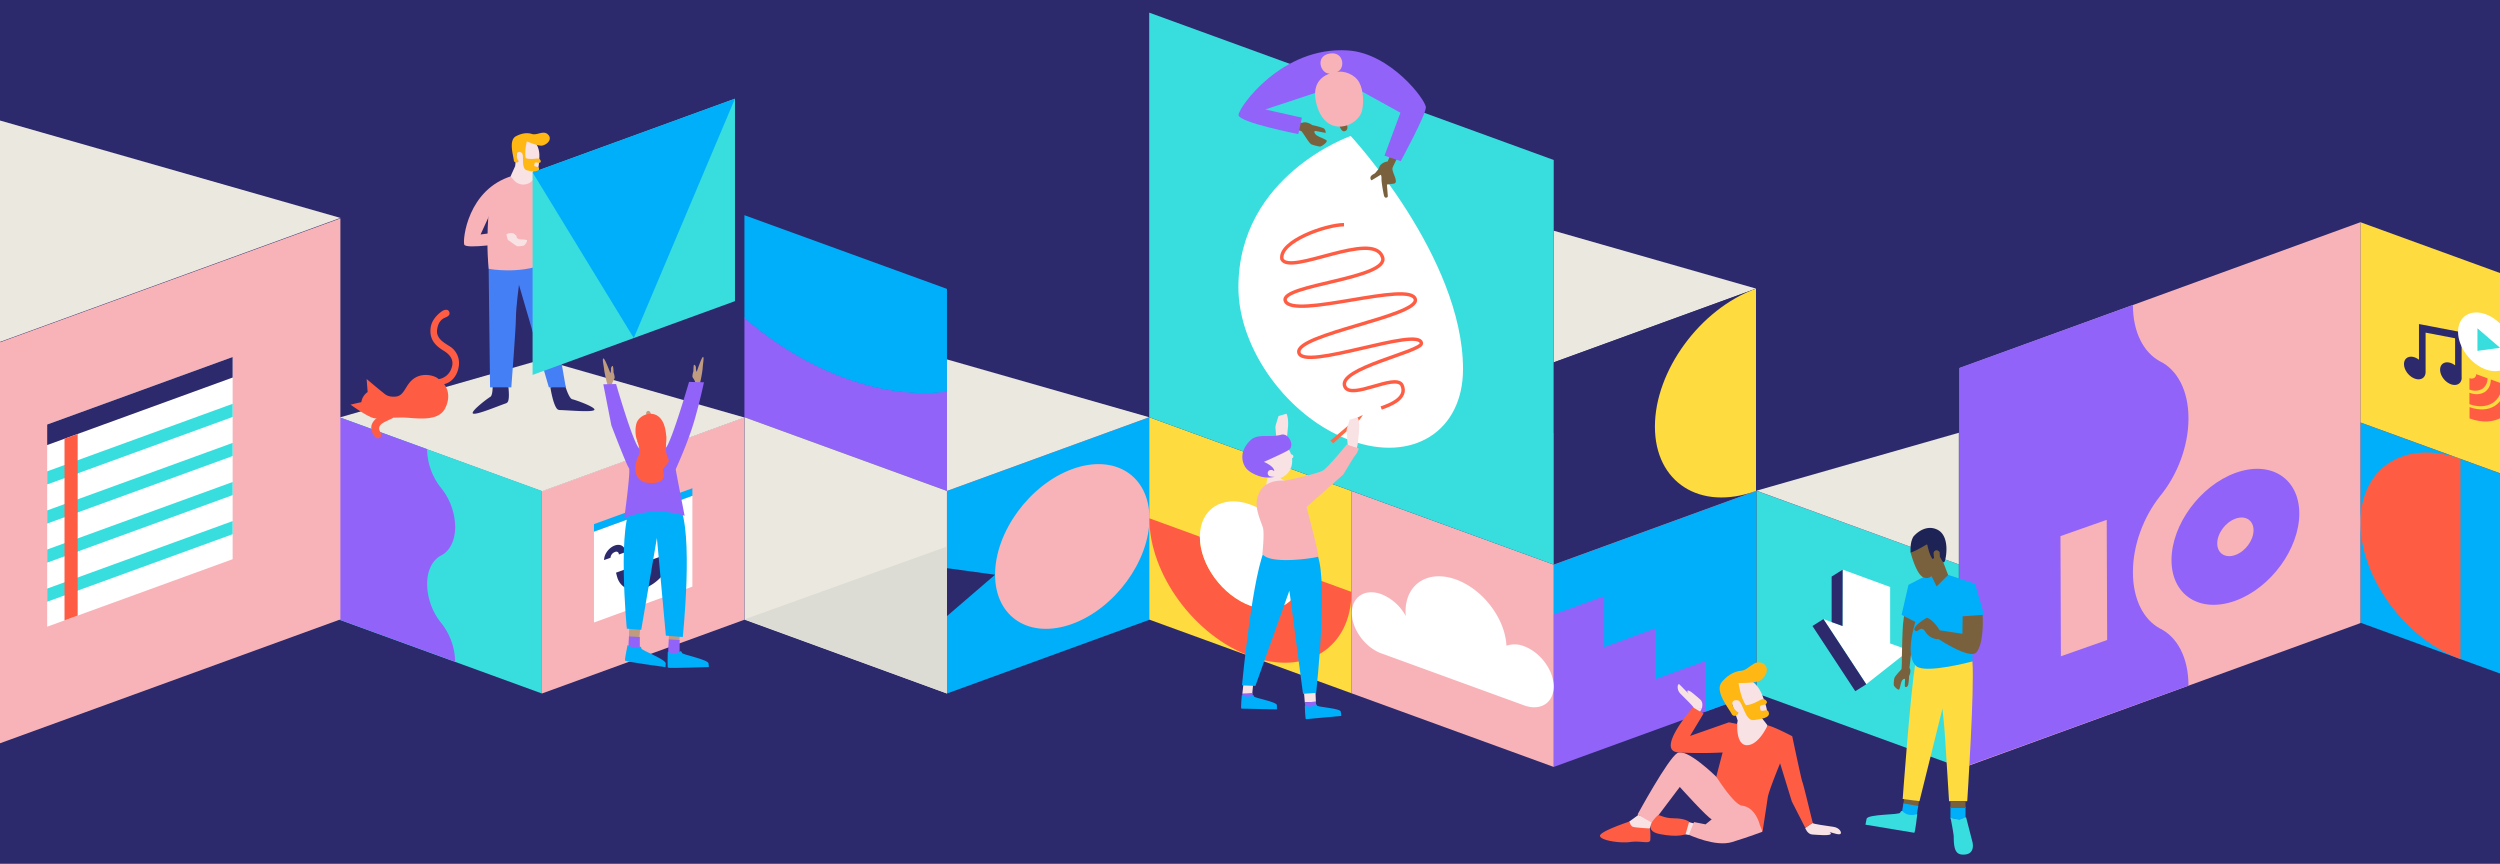 <svg id="Layer_1" data-name="Layer 1" xmlns="http://www.w3.org/2000/svg" viewBox="0 0 1450 501"><defs><style>.cls-1{fill:#2c2a6c;}.cls-2{fill:#00affa;}.cls-3{fill:#ff5d43;}.cls-4{fill:#fedb3f;}.cls-5{fill:#fff;}.cls-6{fill:#38dede;}.cls-7{fill:#f8b3b8;}.cls-8{fill:#9163f9;}.cls-10,.cls-9{fill:#eae8df;}.cls-11,.cls-9{fill-rule:evenodd;}.cls-11{fill:#dcdcd4;}.cls-12{fill:none;stroke:#ff5d43;stroke-miterlimit:10;stroke-width:2px;}.cls-13{fill:#7a613d;}.cls-14{fill:#ff6b46;}.cls-15{fill:#f9e2e4;}.cls-16{fill:#ffb714;}.cls-17{fill:#38dedf;}.cls-18{fill:#1e2355;}.cls-19{fill:#bf9b80;}.cls-20{fill:#457ff5;}</style></defs><rect class="cls-1" width="1450" height="501"/><polygon class="cls-2" points="1369.06 361.18 1485.16 403.43 1485.16 287.33 1369.06 245.07 1369.06 361.18"/><path class="cls-3" d="M1369.06,303.13c0,32.06,26,67.51,58,79.17V266.2c-32.06-11.67-58,4.87-58,36.93"/><polygon class="cls-4" points="1485.16 287.28 1369.02 245.01 1369.02 128.88 1485.16 171.15 1485.16 287.28"/><path class="cls-1" d="M1427.74,219v-26.3L1403,187.94v20.71a9.12,9.12,0,0,0-2.41-1.35c-3.47-1.26-6.27.47-6.27,3.87s2.8,7.17,6.27,8.43,6.26-.47,6.26-3.87c0-.06,0-.12,0-.18V192.93l17.1,3.27v15.72a9,9,0,0,0-2.43-1.36c-3.46-1.26-6.26.47-6.26,3.87s2.8,7.17,6.26,8.43,6.27-.48,6.27-3.87v0"/><path class="cls-5" d="M1457.67,204.07c0,8.84-7.17,13.4-16,10.18s-16-13-16-21.82,7.16-13.39,16-10.18,16,13,16,21.82"/><polygon class="cls-6" points="1436.91 203.5 1450.02 201.72 1436.91 190.41 1436.91 203.5"/><path class="cls-3" d="M1453,223.12c0,5.46-2.15,9.81-6,12.28s-9.12,2.74-14.66.73v6.57c7.29,2.66,14.15,2.32,19.3-1s8-9,8-16.22Z"/><path class="cls-3" d="M1444.67,220.1c0,3.24-1.3,5.83-3.62,7.3s-5.45,1.65-8.78.42v6.59c5,1.82,9.88,1.58,13.43-.67s5.51-6.25,5.54-11.25Z"/><path class="cls-3" d="M1436.17,217a2.55,2.55,0,0,1-1.12,2.2,3.17,3.17,0,0,1-2.78.12v6.6h0a8.38,8.38,0,0,0,7.42-.37,7.13,7.13,0,0,0,3.06-6.16Z"/><polygon class="cls-7" points="1136.54 446.02 1369.06 361.39 1369.06 128.88 1136.54 213.51 1136.54 446.02"/><path class="cls-8" d="M1237.09,176.87c0,15.8,6.18,27.55,15.67,32.68,10,4.85,16.56,16.84,16.56,33.13s-6.57,33.05-16.56,45.16c-9.49,12-15.67,28.24-15.67,44s6.18,27.55,15.67,32.67c10,4.86,16.56,16.85,16.56,33.14l-132.78,48.16V213.34Z"/><path class="cls-8" d="M1259.47,324.85c0-20.47,16.59-43.1,37.06-50.55s37.06,3.11,37.06,23.57S1317,341,1296.53,348.42s-37.06-3.1-37.06-23.57"/><path class="cls-7" d="M1286,315.19c0-5.81,4.71-12.24,10.53-14.35s10.52.88,10.52,6.69-4.71,12.24-10.52,14.36S1286,321,1286,315.19"/><polyline class="cls-7" points="1221.9 301.5 1195.07 310.94 1195.32 380.63 1222.15 371.19 1221.9 301.5"/><path class="cls-7" d="M431.77,359.43l-117.45,42.8V284.75L431.77,242Z"/><path class="cls-5" d="M401.58,287.53,344.5,308.35v52.7l57.08-20.82Z"/><path class="cls-2" d="M401.58,287.53,344.5,308.35V304l57.08-20.82Z"/><path class="cls-6" d="M366.63,308.71l1,15.18,4.91-4.69,3.51,4.69,2.2-2.06-3.52-4.69,4.91-4.69Z"/><path class="cls-1" d="M358.94,321.62l3.73-1.32c0-3.37-2.78-5.13-6.15-3.89s-6.16,5-6.16,8.43l3.74-1.32a3.82,3.82,0,0,1,2.42-3.3C357.84,319.56,358.94,320.22,358.94,321.62Z"/><path class="cls-1" d="M389.64,304.24c-3.37,1.25-6.16,5-6.16,8.43l3.74-1.32a3.81,3.81,0,0,1,2.42-3.29,1.63,1.63,0,0,1,2.42,1.53l3.73-1.31C395.79,304.76,393,303.07,389.64,304.24Z"/><path class="cls-1" d="M357.84,334.29c1.76,6.89,8.35,9.68,16,6.89s14.29-10.4,16.05-18.54l.51-2.49-33.11,12Z"/><path class="cls-8" d="M1018.53,402.09,901.15,444.82V327.4l117.38-42.8Z"/><path class="cls-2" d="M930.39,316.7l-29.24,10.7v29l29.24-10.62v29.53l29.53-10.77V394l29.16-10.63v29.39L1018.61,402V284.53Z"/><path class="cls-2" d="M666.54,359.5,549.23,402.23V284.75L666.54,242Z"/><path class="cls-7" d="M621.91,361.85c-24.76,9-44.77-3.81-44.77-28.58s20.08-52.19,44.77-61.2,44.77,3.81,44.77,28.58S646.61,352.84,621.91,361.85Z"/><path class="cls-1" d="M549.23,329.53l27.91,3.81-27.91,24Z"/><path class="cls-7" d="M783.84,402.09l117.31,42.73V327.48L783.84,284.75Z"/><path class="cls-5" d="M883.94,374.82a14.46,14.46,0,0,0-10.19-.29c-.8-15.76-13.55-32.69-29.23-38.41-16.2-5.86-29.31,2.5-29.31,18.69,0,.81.07,1.69.14,2.5a27.92,27.92,0,0,0-14.14-12.68c-9.45-3.45-17.14,1.46-17.14,10.92s7.69,19.93,17.14,23.45c.08,0,.22.07.3.07L884,409.12c9.45,3.45,17.14-1.46,17.14-10.92S893.39,378.27,883.94,374.82Z"/><path class="cls-4" d="M666.54,359.36l117.3,42.73V284.75L666.54,242Z"/><path class="cls-3" d="M725.23,351.3c-16.19-5.87-29.31-23.82-29.31-40l-29.31-10.7c0,32.39,26.23,68.23,58.62,80s58.62-4.91,58.62-37.3l-29.31-10.7C754.54,348.88,741.42,357.16,725.23,351.3Z"/><path class="cls-5" d="M725.23,292.66c-16.2-5.86-29.31,2.49-29.31,18.69s13.11,34.08,29.31,40,29.31-2.49,29.31-18.69S741.42,298.52,725.23,292.66Z"/><path class="cls-8" d="M549.23,284.75V226.92c-17.73,2.27-37.66,0-58.77-7.7s-40.95-19.86-58.69-35v57.75Z"/><path class="cls-2" d="M549.23,227.21V167.55L431.77,124.82v59.66c17.74,15.17,37.59,27.34,58.69,35S531.57,229.48,549.23,227.21Z"/><path class="cls-6" d="M666.54,7.33,901.15,92.79V327.48L666.54,242Z"/><path class="cls-5" d="M783.41,78.87s-65.14,22.64-65.14,87.8c0,36,29.16,75.79,65.14,88.83s65.14-5.42,65.14-41.41C848.55,149,783.41,78.87,783.41,78.87Z"/><path class="cls-6" d="M1018.75,402.09l117.38,42.73V327.4l-117.38-42.73Z"/><path class="cls-5" d="M1068.65,363.09l-11.06-4,24.84,37.75,24.91-19.64-11.06-4V340.45l-13.85-5.06-13.78-5.06Z"/><path class="cls-1" d="M1057.59,359.07l-6.38,4,24.84,37.82,6.38-4Z"/><path class="cls-1" d="M1068.73,330.41l-6.38,4v26.39l6.3,2.27Z"/><path class="cls-9" d="M1136.13,251v76.37L1018.75,284.6Z"/><polygon class="cls-9" points="314.32 208.52 314.32 208.52 196.86 242.16 314.32 284.97 431.77 242.16 314.32 208.52"/><path class="cls-10" d="M431.85,359.43l117.38,42.8V284.75L431.85,242Z"/><path class="cls-9" d="M549.23,208.45v76.3L666.54,242Z"/><path class="cls-9" d="M901.23,133.84v76.29l117.31-42.73Z"/><path class="cls-9" d="M-35.16,59.84V211.11l232.59-84.72Z"/><path class="cls-11" d="M901.23,251.11v76.37l117.31-42.73Z"/><path class="cls-1" d="M901.23,210.14l117.31-42.73V284.75L901.23,327.48Z"/><path class="cls-4" d="M959.85,247.44c0,32.39,26.23,49.11,58.62,37.31V167.4C986.08,179.2,959.85,215,959.85,247.44Z"/><path class="cls-11" d="M549.23,402.23V317L431.85,359.21Z"/><path class="cls-6" d="M196.86,359.43l117.46,42.8V284.75L196.86,242Z"/><path class="cls-8" d="M247.71,260.49a36.86,36.86,0,0,0,7.92,22.28A36.89,36.89,0,0,1,264,305.56c0,8.21-3.3,14.29-8.35,16.71-4.76,2.57-7.92,8.5-7.92,16.49A36.81,36.81,0,0,0,255.63,361a36.94,36.94,0,0,1,8.35,22.8L197.16,359.5V242.09Z"/><path class="cls-12" d="M779.52,130.32c-10.33,0-37.88,9.6-36,20,4.76,9.6,52.53-16.79,58.25-1.39,5.27,12.75-59.79,16.19-56.27,25.57,4.25,11.15,73.49-12.31,75.39-.73,1.62,9.68-69.53,20.16-67.55,30.64,2,11.36,70.34-15.69,71.07-5.28.37,4.84-49.53,14.59-44.33,25.21,3.81,7.77,29-7.91,33-1.1,3.67,7.7-7,11.66-12,13.42"/><path class="cls-13" d="M754.9,76.16c-.44-.52-8.79-2-8.79-2l.29-5.35,8.8,2.49c2.49-1.25,5.93,1.25,5.93,1.25a46.39,46.39,0,0,1,6.16,1.68c1.75.59,1.61,2.86,1.61,2.86s-3.52-.66-5.72-1.1H763c-.8,0-.88.59-.22,1.61,1,1.62,4.84,2.49,6.6,3.81.95.88-2.79,3.6-3.81,3.6a26.44,26.44,0,0,1-4.91-1.25C759.37,83.27,756.44,78,754.9,76.16Z"/><path class="cls-13" d="M800.33,101.66c-1.9,1.18-4.83,2.93-4.83,2.93a1.77,1.77,0,0,1-.22-2.56c1-1.1,1.83-1,2.63-2,.3-.37,1-1.25,1.47-1.76.07-.07,1-2.2,1-2.2a6.74,6.74,0,0,1,4.47-2.42l3.45-8.35,2.93,4.69s-3.52,6.89-3.59,7.55c-.37,2.63,4.1,8.5.66,9-2.71.37-3.89.51-3.89.51l.52,6.6s.14,1-1.18,1c-.8,0-1.09-1.39-1.09-1.39s-1.47-7-1.4-9.75-.88-2-.95-1.9S800.4,101.66,800.33,101.66Z"/><path class="cls-8" d="M766.48,52.7,733.87,63.48l21.25,4.76L753,77.77S718.34,71,718.34,66.7s25-39.94,63.45-37.45C806.49,30.86,827,57.91,827,62.3s-14.58,31.15-14.58,31.15L803,90.3l9.23-24.92-24.77-13.7S779.81,64.94,766.48,52.7Z"/><path class="cls-13" d="M776.67,71.76s.8,5.28,3.51,4.25.44-5.2.44-5.2Z"/><path class="cls-7" d="M774.62,41.93c5.93-.81,5.42-12.46-3.52-10.85-8.65,1.54-5.06,12,.14,11.58-4.76,1.69-11.06,6.23-7.4,18.69,5.65,19,23.67,12.09,26.09,3,1-4,1.1-11.51-1.54-16.49C786,43.32,779.52,40.54,774.62,41.93Z"/><path class="cls-3" d="M233.71,242.15c7.84.29,20.37,2.78,24.48-5.35,3.59-7.11.88-12.17-.59-14,4.62-1.1,7.62-5.13,8.43-10a11.54,11.54,0,0,0-3.15-10.33c-2.2-2.5-10.11-4.7-9.38-11.07.66-5.65,3.81-6.82,5-7.33s2.86-1.39,2-3.3-3.3-.81-3.88-.44c0,0-6,3.67-6.82,9.6s1.62,9.9,7.4,13.41c3.08,1.84,6.67,5.06,4.62,10.34a9.35,9.35,0,0,1-7.4,6.23c-1.61-1.83-8.57-4.11-14-.59s-5.57,10.19-10.85,10.7c-4.83.44-6.37-1.54-7.55-2.42-1.46-1.09-9.37-7.76-9.37-7.76l.58,7.54a8.67,8.67,0,0,0-3.66,5.87c-6.16,1.39-6.23,1.46-6.23,1.46s12.82,9.31,15,7.77c2.2.08,5.42-.07,9.38-.22Z"/><path class="cls-3" d="M218.18,242.66c-1.91,1.83-3.22,3.74-2.78,6.3.51,2.86,2.63,6.31,4.61,5s.81-2.64.59-3.3-2.71-3.59,3.15-6.23c1.76-.81,2.64-1.32,3.88-1.83C228.88,241.71,230.05,233.79,218.18,242.66Z"/><path class="cls-14" d="M788.73,243.28l-15.46,13.85-1.68-1.54,15.9-13.48,3-1.47Z"/><path class="cls-15" d="M726.78,397.34l-.5,5.13-5.71-.07.55-5.06Z"/><path class="cls-15" d="M763,401.74l.22,5.28-6.44.36-.44-5.42Z"/><path class="cls-15" d="M746.9,264.09s2.85-1.32,3.22.37-2.35,1.91-2.35,1.91Z"/><path class="cls-15" d="M781.7,258.45s-.73-8.06-.73-8.72,1.83-6.31,1.83-6.31l4.61-1.32s1.62,2.42.66,9.83c-.36,3.22-.44,5.64-1.17,8.06"/><path class="cls-15" d="M740.45,256.32s-.73-8.06-.73-8.72,1.83-6.3,1.83-6.3l4.61-1.32s1.62,2.42.66,9.82c-.36,3.23-.44,5.65-1.17,8.06"/><path class="cls-2" d="M762.58,319.21c-4.11-4.47-25-7.91-28-2.64-8,13.56-14.21,80.89-14.21,80.89l7.76.39,19.71-55.26,7.91,59.81,7.62-.51C763.31,401.89,771.52,329,762.58,319.21Z"/><path class="cls-15" d="M727.7,268.2a11.35,11.35,0,0,0,12.9,9.53c6.15-1,9.6-6.09,8.72-12.24s-7.55-12-13.71-11S726.75,262,727.7,268.2Z"/><path class="cls-15" d="M745.29,278.68s-2.64-.88-3.3-2.05-7,.88-7,.88l-.73,4.69Z"/><path class="cls-7" d="M788.08,260.14a12.37,12.37,0,0,1-2.86,5l-6.15,10.11-21.25,18.84s7.4,28.14,6.81,28.73-28,5.06-32.46-1.54c0,0,1.32-12.09.3-15.32s-4.11-9.82-3.59-14.95,3.59-12.9,16.48-12.24c0,0,18.83-3.88,22.06-5.94s13.7-15,13.7-15"/><path class="cls-8" d="M747.41,261c3.81-2.49-.07-10.11-4.32-8.86-6.38,1.83-13.34-.88-17.66,3.07-7,6.53-5.13,13.42-2.56,16.5,1.61,2,5.12,3.81,8.35,4.69a16.06,16.06,0,0,0,8.13.14,10.51,10.51,0,0,1-2.86-.29,1.94,1.94,0,0,1-.29-3.45c2-.87,2.93,1,2.86.22-.22-2.71-6-5.13-6-5.13S744.85,262.7,747.41,261Z"/><path class="cls-8" d="M763.23,407l.15,3.51-4.47.74-1.83-1.18-.29-2.71Z"/><path class="cls-2" d="M756.79,409.29s3.66,1.68,6.22-.74c0,0,.66-.29.88.66s13.56,1.54,13.78,3.59.29,2.42.29,2.42-20.07,1.83-20.51,1.91S756.79,409.29,756.79,409.29Z"/><path class="cls-8" d="M726.5,401.89l.22,3.51-4.54.81L720.34,405l.22-2.56Z"/><path class="cls-2" d="M720.26,403.17s3.44,2.09,6.27,0c0,0,.69-.22.8.75S740.62,407,740.6,409s0,2.43,0,2.43S720.47,411,720,411,720.26,403.17,720.26,403.17Z"/><path class="cls-15" d="M987.1,410.81s1.1-3.37-1-5.13-6.23-5.72-7.25-5.13,2.12,3.29,2.12,3.29-5.71-5.57-6.81-6.81-2,2.86.37,5.2,8.06,7.92,7.76,8.28S987.1,410.81,987.1,410.81Z"/><path class="cls-15" d="M987.1,410.81l-2.28,4.25-3.22-2.13.66-2.49"/><path class="cls-15" d="M1006.88,423.41c-1.1,7.33,8,13,8,13l8.28-3.3,2-12.38a73.77,73.77,0,0,0-5.42-6.6c9.23,6.52,3.66-7.55,2.56-10.48-2-5.5-7.25-12.39-15.17-9.6-8.86,3.08-6.08,6.59-3.51,11.58l4.24,12.31Z"/><path class="cls-15" d="M950.24,472.67l-5.49,4s.44,8.13,11.94,4.18c.59-1.4,2.27-5,2.27-5Z"/><path class="cls-15" d="M979.33,476.77l5,1.32-4.54,6.23-3.74-.66Z"/><path class="cls-7" d="M995.45,450.53s-17.14-16.93-22.57-13.77-23.08,35.62-23.08,35.62l8.65,5.05,15.83-21s16,17.81,18.53,18.76l-3.59,2.94-6.66-1.32s-3.23,7.47-2.86,7.47,15.17,7.11,24.91,4.11,17.51-5.94,17.51-5.94l-.51-12-17.88-12.75Z"/><path class="cls-15" d="M1047,480.22s1.25,3.66,4.18,3.81,10,.88,10.63-.3-2.5-1.9-2.5-1.9,6.23,2.49,7.84,2-.07-3.74-3.66-4.25-12.09-1.69-12.09-2.2S1047,480.22,1047,480.22Z"/><path class="cls-3" d="M945.11,476.48S928,482.12,928,484.76s11.58,4.47,17.66,3.59,11.13,1.4,11.5-1.1a31.16,31.16,0,0,0-.22-6.74s-8.28-.44-9.82-.95S945.11,476.48,945.11,476.48Z"/><path class="cls-3" d="M979.7,476.62s-2.35-2-8.8-2-8.57-2.56-9.52-1.61-9.53,8.65,1.39,10.78,14.88,0,14.88,0Z"/><path class="cls-3" d="M1045.35,453.47c-.36-.37-5.86-26.46-5.86-26.46s-10.26-5.43-14.29-6.31c0,0-4.91,11.22-11.72,11.51s-5.86-12.31-5.86-12.31l-4.84-.95-22.57,7.91,7.84-13-6.15-3.59s-22.28,25.36-8.21,26.16a247.27,247.27,0,0,0,25.43,0l-3.67,14s10.12,16.27,14.95,16.86c7.92.95,10.26,11.07,10.26,11.07l1.61,4s2.27-14.59,3-19.72c.44-3.59,7.18-19.93,7.18-19.93l6.81,22.13,7.77,15.24,4.39-2.78C1051.36,477.43,1045.79,453.91,1045.35,453.47Z"/><path class="cls-16" d="M1008.35,396.15s10.26.22,12.75-1.54c3.95-2.78,5.35-8.21,1-10-4.76-2.2-7.91,4.11-12.09,4.4-5.27.44-8.94,3.74-11.28,6.45-4.62,5.35,4,15.32,5.86,19,.51,1,3.15,1.32,3.74-1.24-3.37-1.47-5.94-8.07-.22-7,2.86.95,4,12.24,9.16,11.43,3.66-.58,10.4-1.17,8.35-5.05-1-1.76-4,.73-4.54-.81-1-3.52.95-2.34,2.93-3.37,1.76-.88.37-2.71-1.39-3-1.25-.22-5.21,3.3-10,3.6C1009.52,404.8,1008.35,396.15,1008.35,396.15Z"/><path class="cls-13" d="M1104.49,462.89l-.66,3.83,8.59,1.5.66-3.83Z"/><path class="cls-2" d="M1104,466l-1.09,6.25,8.59,1.5,1.09-6.26Z"/><path class="cls-2" d="M1140,468h-8.72v6.88H1140Z"/><path class="cls-4" d="M1144,383.62c1.31,15.32-3,81.06-3,81.06h-10.55s-2-31.15-2.27-36.35-1.54-17.37-1.54-17.37l-13.34,53.72-9.74-1.25s4.32-59.51,7.25-78.2C1117,379.51,1138.71,377.1,1144,383.62Z"/><path class="cls-13" d="M1140,464.75h-8.72v3.89H1140Z"/><path class="cls-17" d="M1112,472.16s-5.27,2-8.57-1.69c0,0-.81-.51-1.32.88s-18.9.73-19.49,3.59-.66,3.37-.66,3.37,27.7,4.55,28.28,4.69S1112,472.16,1112,472.16Z"/><path class="cls-17" d="M1140.32,474a12.18,12.18,0,0,1-9,.29s1.84,9.24,1.84,11.07c0,8.5,1.75,10.7,6.59,10.26,6.16-.59,4.25-7.33,4.25-7.33Z"/><path class="cls-2" d="M1138.27,474.65a2.07,2.07,0,0,0-2.12-1.91c-2.06,0-2.06,2.2-2.06,2.2l2.35.66Z"/><path class="cls-13" d="M1110.43,365.66l-2.13,14.59-.15,1-.07,1-.59,5.14c1.32,1.75-.22,4.76-.22,4.76a30.06,30.06,0,0,1-.51,5,1.94,1.94,0,0,1-.88,1.25.72.72,0,0,1-1.1-.59c0-.95.08-2.49.15-3.52v-.14c-.07-.66-.59-.59-1.32.07-1.1.95-1.32,4.11-2,5.57-.59.88-3.15-1.68-3.22-2.49a14.86,14.86,0,0,1,.36-4c.22-1,2.86-3.74,4.11-5.2a53.57,53.57,0,0,0,.21-5.65s.3-18.69.81-21.54l1.76-14.52,8.65,4.18Z"/><path class="cls-2" d="M1120.17,332.31l-13.26,6.89-4,17.45,8.28,4.18.66-3.08s-8,22.13-.37,28.65c5.35,4.55,32.6-2.78,32.6-2.78l-.29-16.05-5.35-10.12,12.31-.88-5.2-18-20.44-6.74Z"/><path class="cls-13" d="M1126.39,324.25l-4.9-14.66-11.73,5.94-1.61,4.91s3.3,13,7.55,14.44a4.3,4.3,0,0,0,4.61-.73l2.93,6,6.67-6.67Z"/><path class="cls-18" d="M1123.76,307.25c-5.72-2.86-11.14.66-14,4-1.54,2.64-1.76,5.86-1.61,9.23,2.78-.8,7.62-3.66,9.16-4.61a.39.39,0,0,1,.58.29c.37,1.76,1.25,5.79,3,8.06a6.69,6.69,0,0,1,.73-.44c.08,0,.08,0,.15-.07a27.56,27.56,0,0,1-.29-2.79,1.77,1.77,0,0,1,1.75-1.76A1.83,1.83,0,0,1,1125,321c.08.66.08,1.32.15,2,1,1.61,1.9,4.11,2.71,2.71S1131.23,311.06,1123.76,307.25Z"/><path class="cls-13" d="M1149.92,356.65l-11.58.8-.15,10.12-13.19-2s-3.15-5.65-7.25-7.26c-.37-.14-9,5.21-7.18,7.26s3.44-3.59,6.23,1a9,9,0,0,0,7.69,4.18s18.32,12.09,21.91,7.55C1151,372.4,1149.92,356.65,1149.92,356.65Z"/><path class="cls-19" d="M365,363.39l-.22,6.16,6.08.51.44-6.23Z"/><path class="cls-8" d="M364.8,369.11s-.58,7.77-.14,10.11c.58,2.93,6.44,4.55,6.44,3.81V369.47Z"/><path class="cls-2" d="M364,374.09s3.67,2.93,7.18,1c0,0,.81-.14.81,1s14.43,6.38,14.14,8.79-.07,2.06-.07,2.06-23-3.08-23.52-3.81C362.16,382.74,364,374.09,364,374.09Z"/><path class="cls-19" d="M388.1,365.15l-.22,6.15,6.16.52.36-6.16Z"/><path class="cls-19" d="M403.2,222.15c-.08.22,2.56,1,2.56,1a69.7,69.7,0,0,0,1.76-9.24c.15-2.93,1-6.89.22-6.89s-3.66,8.65-3.66,8.65a4.5,4.5,0,0,1-.44-2.27c.14-1.1-1-2.35-1.25-1.54a22.07,22.07,0,0,0-.22,3.37s-.88,2.86-.44,3.59S403.42,221.27,403.2,222.15Z"/><path class="cls-19" d="M355.06,222.89c.07.22-2.5,1-2.5,1a77.19,77.19,0,0,1-2.12-9.16c-.29-2.86-1.32-6.82-.44-6.82s4,8.51,4,8.51a5.13,5.13,0,0,0,.36-2.35c-.14-1.1,1-2.34,1.18-1.54a16.83,16.83,0,0,1,.29,3.37s.95,2.79.58,3.59S354.84,222.08,355.06,222.89Z"/><path class="cls-8" d="M387.88,370.86s-.59,7.77-.15,10.12c.59,2.93,6.45,4.54,6.45,3.81s0-13.56,0-13.56Z"/><path class="cls-15" d="M378.94,258.14l-1.54,3.74,12-.08L388,257.11Z"/><path class="cls-19" d="M377.84,241.06s-.58-3.37-2.27-2.64-.22,3.3-.22,3.3Z"/><path class="cls-2" d="M367.44,291.42c4.54-4.84,23.15-4.18,26.45,1.54,8.57,14.87,2.12,76.51,2.12,76.51l-9.81-.8L381,312l-9.08,53.28-8.36-.65C363.55,364.71,357.55,302,367.44,291.42Z"/><path class="cls-8" d="M349.93,222.89l7.4-.15S368,259.68,371,260.12s11.79,3.15,15.17-.37,13.48-38.25,13.48-38.25l8.64.22S406.27,231.46,403,243c-3.88,13.78-11.06,28.88-11.06,29.24,0,.66,5.13,26.9,5.13,26.9a51.89,51.89,0,0,0-35,1.4s3.88-28,2.71-29.1-10.18-24.7-10.18-24.7Z"/><path class="cls-3" d="M380.19,267.08c5.57-.73,7.47-11,5.49-19-3-12.24-14.65-8.43-16.48-2.72-.81,2.5-1,7.33.51,10.56C371,258.87,374.4,267.81,380.19,267.08Z"/><path class="cls-3" d="M369.64,255.87s2.12,5.86.95,8.13a14.86,14.86,0,0,0-1.83,10.12,7.21,7.21,0,0,0,5.93,5.79c.88.07,6.82,1,9.16-1.47s.3-5,.81-6.45,4-3.74,3.15-5.5a13.6,13.6,0,0,1-1.61-5.93c.07-2.05.22-7.84.22-7.84Z"/><path class="cls-1" d="M319.21,224.64s1.42,9.49,3.79,12.4a2.17,2.17,0,0,0,1.65.78c5,.12,18.48,1.41,20,0s-10.44-5.75-12.71-6.25c-2.09-.46-4.33-8.46-4.33-8.46Z"/><path class="cls-1" d="M294.17,219.82s1.81,9.44.53,12.91a2.09,2.09,0,0,1-1.31,1.22c-4.7,1.61-17.07,6.84-19,5.93s8-8.56,10-9.71c1.83-1.06,1.3-9.31,1.3-9.31Z"/><path class="cls-20" d="M283.32,147l.91,77.67h12.33s2.67-34.44,2.67-40.27S301,165.16,301,165.16l17.34,59.48h9.81L314.65,147Z"/><path class="cls-7" d="M284.78,109.15s-3.59,25.88-1.3,46.76c0,0,17,3.35,32.47-2.83l.36-41.26Z"/><path class="cls-7" d="M287.14,117.63,278.73,136l15.09-2,.88,6.78s-24.39,3.93-25.43,1.1,2-32.27,27.88-39.87c16.64-4.89,36.61,7.94,37.67,10.82s-2.08,24-2.08,24l-6.95.18.08-18.6-19.55-3S298.85,122.46,287.14,117.63Z"/><path class="cls-15" d="M296.1,102.32l2.69-5.95,1-9.26c-.32-4-1.23-7.13,5.52-6.79,6.05.29,7.68,6.32,7.52,10.51-.08,2.27-.18,13.15-4.58,6.29,1.41,3.89,3.29,4.35,3.29,4.35l-2.51,3a7.19,7.19,0,0,1-10.84.18Z"/><path class="cls-16" d="M305.57,82s6.78,2.93,8.93,2.44c3.41-.79,5.81-4,3.4-6.35-2.57-2.76-6.4.56-9.27-.36-3.66-1.17-7,.07-9.32,1.25-4.54,2.31-1.5,11.34-1.27,14.27a1.54,1.54,0,0,0,2.84.18c-1.88-1.89-1.75-7,1.75-4.78,1.62,1.41-.67,9.25,3,10.13,2.6.62,7.27,2,7-1.13-.14-1.43-2.9-.62-2.79-1.79.26-2.64,1.25-1.3,2.89-1.43,1.44-.12,1-1.69-.12-2.37-.78-.48-4.37.76-7.67-.32C304,88.06,305.57,82,305.57,82Z"/><path class="cls-15" d="M294.73,139.27c-.4-.23-1-3.22-1-3.22,1.34-1.43,4.22-.63,4.22-.63s1.69,1.41,1.65,1.44a1.36,1.36,0,0,0,.63,1.44c1,.8,3.79.44,5.22.9.85.34-1,3-1.66,3.28a16.92,16.92,0,0,1-3.54.35C299.39,142.85,296.23,140.11,294.73,139.27Z"/><path class="cls-2" d="M387.3,378.05s4.1,2.27,7.25-.3c0,0,.73-.29.95.88s15.32,3.81,15.46,6.23.22,2,.22,2-23.22.88-23.81.37C387.08,386.84,387.3,378.05,387.3,378.05Z"/><path class="cls-6" d="M426.28,174.66,308.9,217.46V100L426.28,57.24Z"/><path class="cls-2" d="M367.59,196.06,308.9,100,426.28,57.24Z"/><polygon class="cls-7" points="197.43 359.24 -35.16 443.89 -35.16 211.31 197.43 126.65 197.43 359.24"/><polygon class="cls-5" points="134.93 324.33 27.35 363.48 27.35 246.22 134.93 207.06 134.93 324.33"/><polygon class="cls-1" points="134.93 218.97 27.35 258.13 27.35 246.22 134.93 207.06 134.93 218.97"/><polygon class="cls-6" points="134.93 241.83 27.35 280.99 27.35 273.37 134.93 234.21 134.93 241.83"/><polygon class="cls-6" points="134.93 264.5 27.35 303.66 27.35 296.04 134.93 256.88 134.93 264.5"/><polygon class="cls-6" points="134.93 287.17 27.35 326.33 27.35 318.71 134.93 279.56 134.93 287.17"/><polygon class="cls-6" points="134.93 309.84 27.35 349 27.35 341.38 134.93 302.23 134.93 309.84"/><polygon class="cls-3" points="37.42 254.46 45.05 251.69 45.05 357.04 37.42 359.82 37.42 254.46"/></svg>